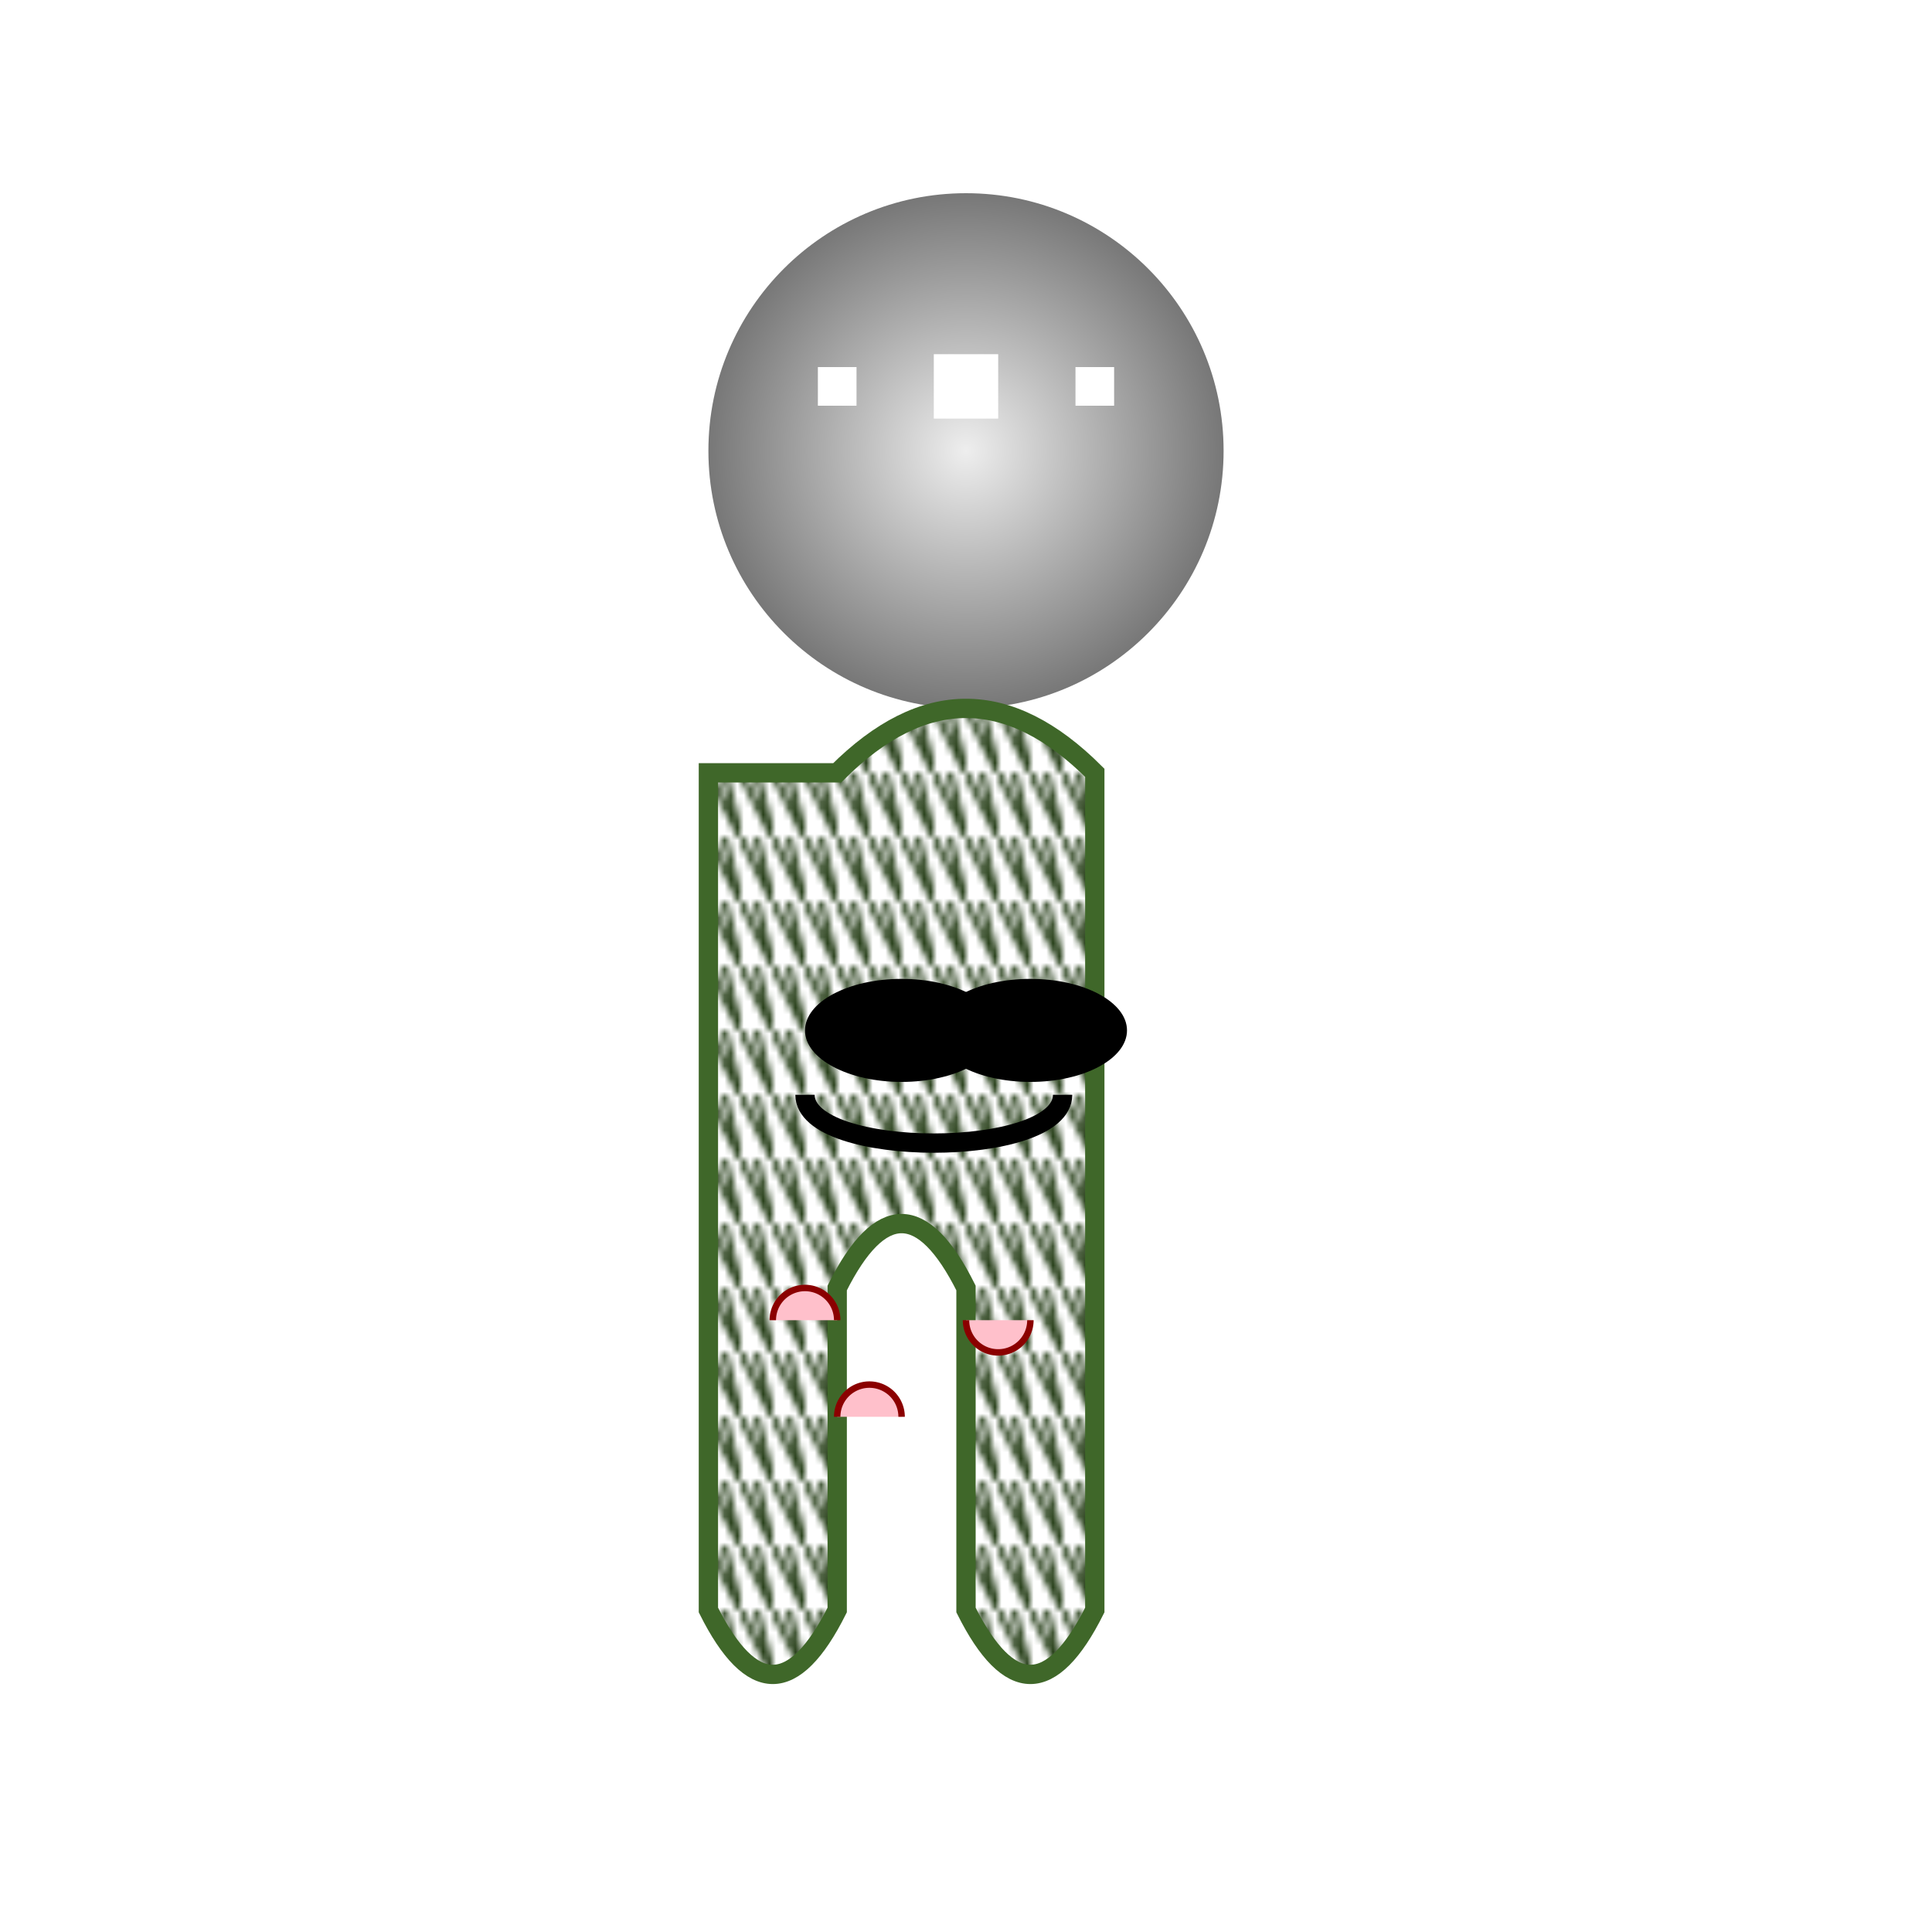 <svg viewBox="0 0 300 300" xmlns="http://www.w3.org/2000/svg">
  <defs>
    <radialGradient id="disco-ball" cx="50%" cy="50%" r="50%">
      <stop offset="0%" stop-color="#eee" />
      <stop offset="100%" stop-color="#777" />
    </radialGradient>
    <pattern id="cactus-texture" width="5" height="10" patternUnits="userSpaceOnUse">
      <path d="M0 0l5 10M2.5 0l2.5 10" stroke="#273F19" stroke-width="1" />
    </pattern>
  </defs>

  <circle cx="150" cy="70" r="40" fill="url(#disco-ball)" />
  <g transform="translate(110 120)">
    <path d="M20 0Q40 -20 60 0L60 130Q50 150 40 130L40 80Q30 60 20 80L20 130Q10 150 0 130L0 0Z" fill="url(#cactus-texture)" stroke="#3F6729" stroke-width="3" />
    <ellipse cx="30" cy="40" rx="15" ry="8" fill="#000" />
    <ellipse cx="50" cy="40" rx="15" ry="8" fill="#000" />
    <path d="M15 50C15 60 55 60 55 50" stroke="#000" stroke-width="3" fill="none" />
    <path d="M20 85a5 5 0 0 0 -10 0" fill="pink" stroke="darkred" stroke-width="1" />
    <path d="M50 85a5 5 0 0 1 -10 0" fill="pink" stroke="darkred" stroke-width="1" />
    <path d="M30 100a5 5 0 0 0 -10 0" fill="pink" stroke="darkred" stroke-width="1" />

  </g>
  <g transform="translate(150 60)">
       <rect x="-5" y="-5" width="10" height="10" fill="white" />
      <animateTransform attributeName="transform" type="rotate" from="0 0 0" to="360 0 0" dur="10s" repeatCount="indefinite"/>
  </g>
  <g transform="translate(130 60)">
    <rect x="-3" y="-3" width="6" height="6" fill="white" />
        <animateTransform attributeName="transform" type="rotate" from="0 0 0" to="-360 0 0" dur="7s" repeatCount="indefinite"/>
  </g>
  <g transform="translate(170 60)">
    <rect x="-3" y="-3" width="6" height="6" fill="white" />
        <animateTransform attributeName="transform" type="rotate" from="0 0 0" to="360 0 0" dur="5s" repeatCount="indefinite"/>
  </g>


</svg>